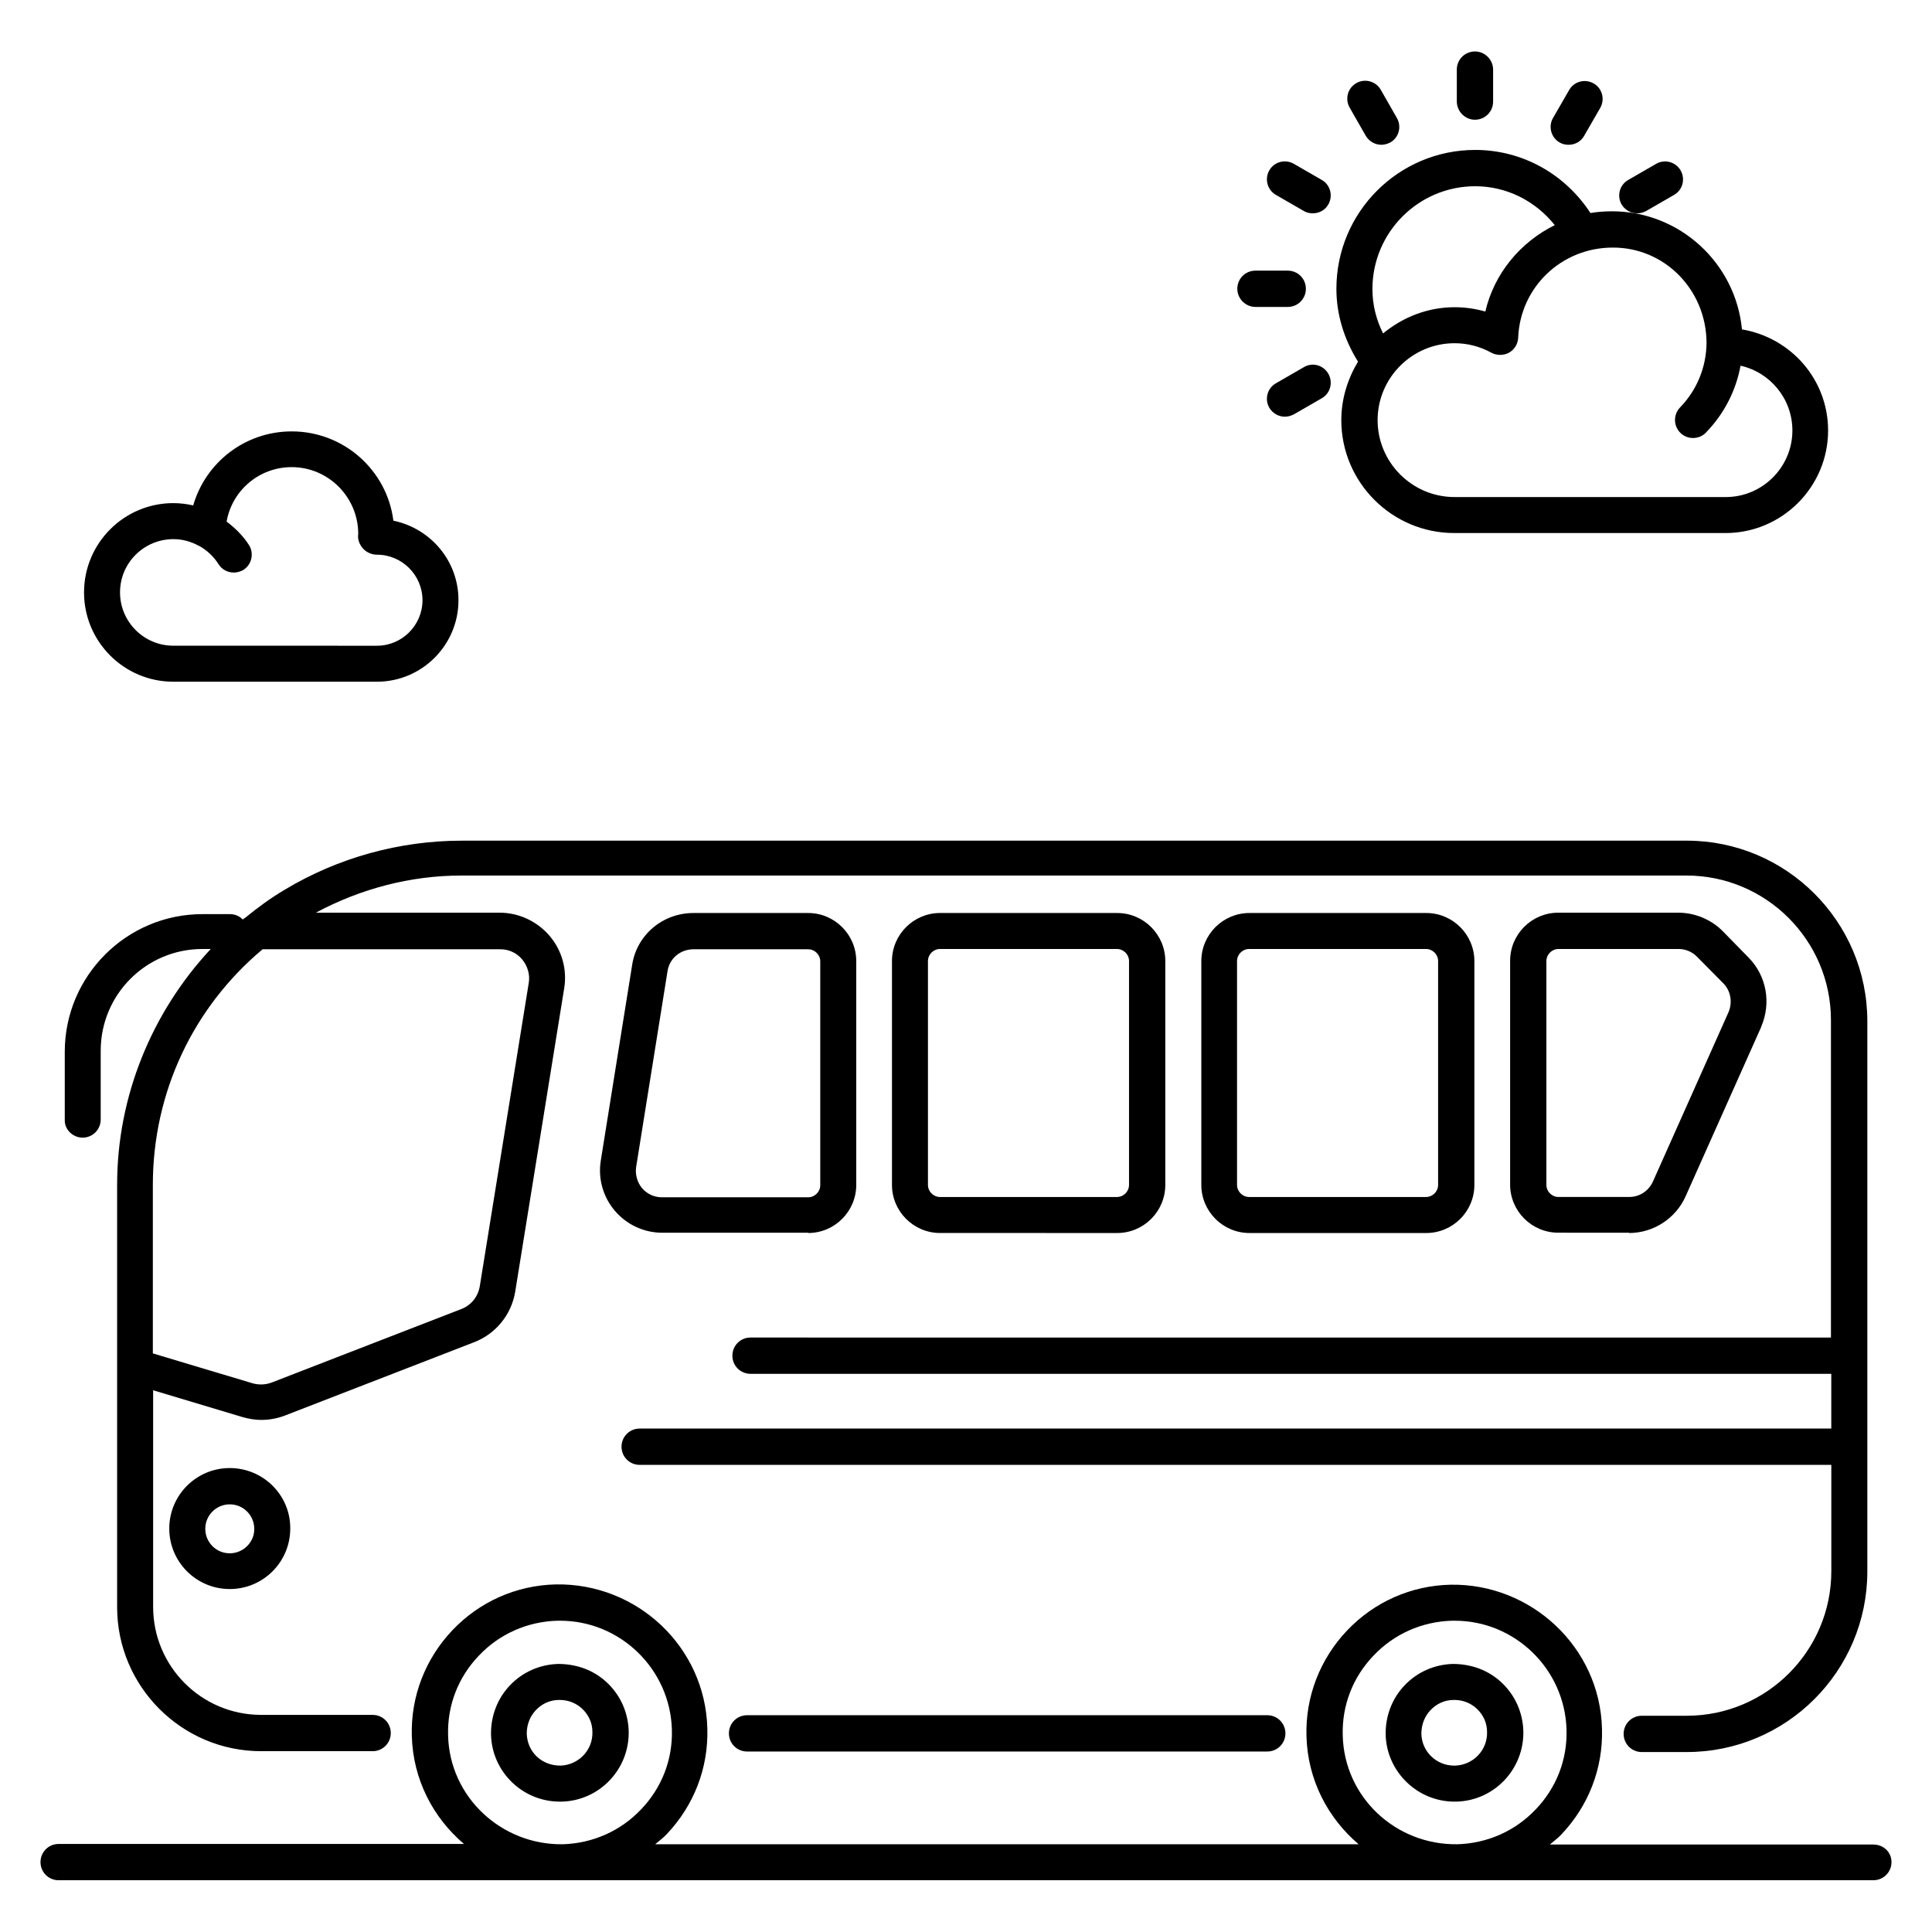 <?xml version="1.0" encoding="UTF-8"?>
<!-- Uploaded to: SVG Repo, www.svgrepo.com, Generator: SVG Repo Mixer Tools -->
<svg fill="#000000" width="800px" height="800px" version="1.1" viewBox="144 144 512 512" xmlns="http://www.w3.org/2000/svg">
 <g>
  <path d="m358.17 470.76c7.023 0 12.746-5.727 12.746-12.746v-59.312c0-7.023-5.727-12.746-12.746-12.746h-30.383c-8.168 0-15.039 5.801-16.258 13.742l-8.32 51.906c-0.762 4.734 0.609 9.617 3.742 13.281 3.129 3.664 7.711 5.801 12.52 5.801l38.699-0.004zm-45.574-17.559 8.32-51.906c0.535-3.359 3.434-5.727 6.871-5.727h30.383c1.754 0 3.207 1.449 3.207 3.207v59.312c0 1.754-1.449 3.207-3.207 3.207h-38.777c-2.062 0-3.969-0.918-5.266-2.441-1.301-1.605-1.836-3.668-1.531-5.652z"/>
  <path d="m440.07 470.76c7.023 0 12.746-5.727 12.746-12.746v-59.312c0-7.023-5.727-12.746-12.746-12.746l-46.945-0.004c-7.023 0-12.746 5.727-12.746 12.746v59.312c0 7.023 5.727 12.746 12.746 12.746zm-50.152-12.75v-59.312c0-1.754 1.449-3.207 3.207-3.207h46.871c1.754 0 3.207 1.449 3.207 3.207v59.312c0 1.754-1.449 3.207-3.207 3.207h-46.871c-1.758 0-3.207-1.449-3.207-3.207z"/>
  <path d="m521.98 470.76c7.023 0 12.746-5.727 12.746-12.746v-59.312c0-7.023-5.727-12.746-12.746-12.746h-46.871c-7.023 0-12.746 5.727-12.746 12.746v59.312c0 7.023 5.727 12.746 12.746 12.746zm-50.152-12.75v-59.312c0-1.754 1.449-3.207 3.207-3.207h46.871c1.754 0 3.207 1.449 3.207 3.207v59.312c0 1.754-1.449 3.207-3.207 3.207h-46.871c-1.754 0-3.207-1.449-3.207-3.207z"/>
  <path d="m575.72 470.76c6.488 0 12.441-3.894 15.039-9.848l20-44.809v-0.078c2.672-6.258 1.375-13.359-3.281-18.168l-6.871-7.023c-3.055-3.129-7.406-4.961-11.832-4.961h-31.832c-7.023 0-12.746 5.727-12.746 12.746v59.312c0 7.023 5.727 12.746 12.746 12.746l18.777 0.004zm-21.91-12.75v-59.312c0-1.754 1.449-3.207 3.207-3.207h31.832c1.832 0 3.664 0.762 4.961 2.137l6.871 6.945c1.984 1.984 2.519 5.039 1.375 7.711l-20 44.809c-1.145 2.519-3.512 4.121-6.336 4.121h-18.703c-1.758 0.004-3.207-1.445-3.207-3.203z"/>
  <path d="m204.89 533.05c-8.855 0-16.031 7.176-16.031 16.031s7.176 16.031 16.031 16.031 16.031-7.176 16.031-16.031c0.074-8.855-7.176-16.031-16.031-16.031zm0 22.594c-3.586 0-6.488-2.902-6.488-6.488s2.902-6.488 6.488-6.488c3.586 0 6.488 2.902 6.488 6.488 0.078 3.512-2.902 6.488-6.488 6.488z"/>
  <path d="m292.37 621.45h0.457c10.078-0.23 18.016-8.625 17.785-18.703-0.152-4.887-2.137-9.391-5.648-12.746-3.512-3.359-8.09-5.039-13.055-5.039-4.887 0.152-9.391 2.137-12.746 5.648-3.359 3.512-5.113 8.168-5.039 13.055 0.23 9.848 8.32 17.785 18.246 17.785zm-6.336-24.273c1.602-1.68 3.742-2.672 6.106-2.672h0.23c2.215 0 4.352 0.84 5.953 2.367 1.68 1.602 2.672 3.742 2.672 6.106 0.152 4.809-3.664 8.777-8.473 8.93-5.039 0-8.777-3.664-8.93-8.473 0-2.367 0.836-4.578 2.441-6.258z"/>
  <path d="m529.46 621.45h0.457c10.078-0.23 18.016-8.625 17.785-18.703-0.152-4.887-2.137-9.391-5.648-12.746-3.512-3.359-8.09-5.039-13.055-5.039-4.887 0.152-9.391 2.137-12.746 5.648-3.359 3.512-5.113 8.168-5.039 13.055 0.234 9.848 8.398 17.785 18.246 17.785zm-6.336-24.273c1.602-1.68 3.742-2.672 6.106-2.672h0.23c2.215 0 4.352 0.84 5.953 2.367 1.68 1.602 2.672 3.742 2.672 6.106 0.152 4.809-3.664 8.777-8.473 8.93h-0.23c-4.734 0-8.625-3.742-8.703-8.473 0.004-2.367 0.844-4.578 2.445-6.258z"/>
  <path d="m165.88 445.49c2.672 0 4.809-2.137 4.809-4.809v-18.242c0-14.887 12.062-26.945 26.945-26.945h2.215c-15.648 16.793-24.809 39.082-24.809 62.441v111.98c0 20.992 17.098 38.168 38.168 38.168h29.543c2.672 0 4.809-2.137 4.809-4.809s-2.137-4.809-4.809-4.809l-29.543-0.004c-15.801 0-28.625-12.824-28.625-28.625v-57.402l23.664 7.098c1.602 0.457 3.281 0.762 4.961 0.762 2.137 0 4.273-0.383 6.258-1.145l50.227-19.465c5.727-2.215 9.848-7.328 10.84-13.359l12.977-80.379c0.84-5.039-0.609-10.152-3.894-13.969-3.281-3.816-8.09-6.106-13.207-6.106h-48.703c11.832-6.336 25.039-9.848 38.625-9.848h324.57c21.145 0 38.32 17.176 38.32 38.32v84.121l-286.32-0.004c-2.672 0-4.809 2.137-4.809 4.809s2.137 4.809 4.809 4.809h286.41v14.504l-315.79 0.004c-2.672 0-4.809 2.137-4.809 4.809s2.137 4.809 4.809 4.809h315.8v28.168c0 21.145-17.176 38.32-38.32 38.32h-11.91c-2.672 0-4.809 2.137-4.809 4.809 0 2.672 2.137 4.809 4.809 4.809h11.91c26.41 0 47.863-21.449 47.863-47.863v-145.8c0-26.41-21.449-47.863-47.863-47.863l-324.57 0.004c-16.566 0-32.824 4.504-46.945 12.977-3.742 2.215-7.176 4.734-10.535 7.481-0.23 0.152-0.457 0.23-0.609 0.457-0.84-0.918-2.062-1.449-3.434-1.449h-7.254c-20.152 0-36.488 16.41-36.488 36.488v18.242c0 2.367 2.137 4.504 4.731 4.504zm116.49-47.25c1.449 1.754 2.137 4.047 1.754 6.258l-12.977 80.379c-0.457 2.75-2.289 5.039-4.887 6.031l-50.227 19.465c-1.602 0.609-3.359 0.688-5.039 0.23l-26.488-7.938v-44.656c0-24.504 10.688-47.023 29.082-62.441h62.824c2.293-0.074 4.508 0.918 5.957 2.672z"/>
  <path d="m640.45 632.82h-85.723c1.07-0.918 2.137-1.68 3.055-2.672 7.176-7.559 11.07-17.48 10.762-28.016-0.535-21.602-18.777-38.551-40.152-38.168-10.457 0.23-20.23 4.582-27.402 12.137-7.176 7.559-11.07 17.559-10.762 28.016 0.305 11.527 5.648 21.68 13.816 28.625h-186.41c1.07-0.918 2.137-1.68 3.055-2.672 7.176-7.559 11.07-17.48 10.762-28.016-0.535-21.602-18.625-38.551-40.152-38.168-10.457 0.23-20.23 4.582-27.402 12.137-7.176 7.559-11.07 17.559-10.762 28.016 0.305 11.527 5.648 21.68 13.816 28.625l-107.41 0.004c-2.672 0-4.809 2.137-4.809 4.809 0 2.672 2.137 4.809 4.809 4.809h480.91c2.672 0 4.809-2.137 4.809-4.809 0-2.672-2.137-4.656-4.809-4.656zm-140.61-28.93c-0.23-7.938 2.672-15.418 8.168-21.145 5.418-5.727 12.824-9.008 20.762-9.238h0.762c15.953 0 29.16 12.824 29.617 28.855 0.23 7.938-2.672 15.418-8.168 21.145-5.418 5.727-12.824 9.008-20.762 9.238-16.41 0.227-29.996-12.523-30.379-28.855zm-237.09 0c-0.23-7.938 2.672-15.418 8.168-21.145 5.418-5.727 12.824-9.008 20.762-9.238h0.762c15.953 0 29.16 12.824 29.617 28.855 0.23 7.938-2.672 15.418-8.168 21.145-5.418 5.727-12.824 9.008-20.762 9.238-16.258 0.227-30-12.523-30.379-28.855z"/>
  <path d="m534.88 175.73c2.672 0 4.809-2.137 4.809-4.809v-8.473c0-2.594-2.137-4.809-4.809-4.809-2.672 0-4.809 2.137-4.809 4.809v8.551c0.074 2.594 2.211 4.731 4.809 4.731z"/>
  <path d="m505.95 180c0.918 1.527 2.519 2.367 4.121 2.367 0.84 0 1.602-0.23 2.367-0.609 2.289-1.297 3.055-4.199 1.754-6.488l-4.273-7.481c-1.297-2.289-4.273-3.055-6.488-1.754-2.289 1.297-3.055 4.199-1.754 6.488z"/>
  <path d="m482.13 195.65 7.406 4.273c0.762 0.457 1.602 0.609 2.367 0.609 1.68 0 3.281-0.84 4.121-2.367 1.297-2.289 0.535-5.191-1.754-6.488l-7.406-4.273c-2.289-1.297-5.191-0.535-6.488 1.754-1.297 2.219-0.535 5.195 1.754 6.492z"/>
  <path d="m476.71 225.34h8.551c2.672 0 4.809-2.137 4.809-4.809s-2.137-4.809-4.809-4.809h-8.551c-2.672 0-4.809 2.137-4.809 4.809s2.215 4.809 4.809 4.809z"/>
  <path d="m489.54 241.3-7.406 4.273c-2.289 1.297-3.055 4.199-1.754 6.488 0.918 1.527 2.519 2.367 4.121 2.367 0.84 0 1.602-0.23 2.367-0.609l7.406-4.273c2.289-1.297 3.055-4.199 1.754-6.488-1.297-2.289-4.199-3.129-6.488-1.758z"/>
  <path d="m577.86 200.54c0.84 0 1.602-0.23 2.367-0.609l7.406-4.273c2.289-1.297 3.055-4.199 1.754-6.488-1.297-2.289-4.273-3.055-6.488-1.754l-7.406 4.273c-2.289 1.297-3.055 4.199-1.754 6.488 0.914 1.523 2.516 2.363 4.121 2.363z"/>
  <path d="m557.32 181.76c0.762 0.457 1.602 0.609 2.367 0.609 1.68 0 3.281-0.84 4.121-2.367l4.273-7.406c1.297-2.289 0.535-5.191-1.754-6.488-2.289-1.297-5.191-0.535-6.488 1.754l-4.273 7.406c-1.301 2.219-0.535 5.195 1.754 6.492z"/>
  <path d="m499.46 255.34c0 16.488 13.434 29.922 29.922 29.922h71.906c14.961 0 27.176-12.215 27.176-27.176 0-13.434-9.77-24.578-22.824-26.793-1.68-17.559-16.488-31.297-34.426-31.297-1.984 0-3.894 0.152-5.727 0.457-6.793-10.383-18.09-16.719-30.535-16.719-20.305 0-36.793 16.488-36.793 36.793 0 6.871 2.062 13.434 5.727 19.312-2.746 4.586-4.426 9.852-4.426 15.5zm96.793-20.457c-0.078 6.414-2.519 12.441-7.023 17.098-1.832 1.91-1.754 4.887 0.078 6.719 0.918 0.918 2.137 1.375 3.359 1.375 1.223 0 2.519-0.457 3.434-1.449 4.809-4.961 7.938-11.07 9.16-17.711 7.863 1.754 13.742 8.777 13.742 17.176 0 9.695-7.938 17.633-17.633 17.633h-71.906c-11.223 0-20.383-9.16-20.383-20.383s9.16-20.383 20.383-20.383c3.434 0 6.719 0.84 9.77 2.519 1.449 0.762 3.207 0.762 4.656 0 1.449-0.84 2.367-2.289 2.441-3.969 0.535-13.434 11.527-23.895 25.039-23.895 13.664-0.074 24.809 11.07 24.883 25.27zm-61.297-41.527c8.32 0 15.953 3.894 21.07 10.305-9.082 4.504-16.031 12.746-18.398 22.902-2.672-0.762-5.344-1.145-8.168-1.145-7.176 0-13.742 2.672-18.93 6.945-1.832-3.664-2.824-7.633-2.824-11.754 0-15.039 12.215-27.254 27.25-27.254z"/>
  <path d="m189.93 324.66h53.969c11.91 0 21.602-9.695 21.602-21.602 0-10.383-7.328-19.008-17.25-21.07-1.68-13.359-13.129-23.664-26.945-23.664-12.367 0-22.824 8.246-26.105 19.617-1.68-0.383-3.512-0.609-5.266-0.609-13.055 0-23.664 10.609-23.664 23.664-0.004 13.055 10.605 23.664 23.66 23.664zm-0.078-37.785c1.297 0 2.441 0.152 3.586 0.457 1.07 0.305 2.137 0.688 3.207 1.297h0.078c2.062 1.145 3.894 2.824 5.191 4.887 0.918 1.449 2.441 2.215 4.047 2.215 0.84 0 1.754-0.23 2.519-0.688 2.215-1.375 2.902-4.352 1.527-6.566-1.602-2.519-3.664-4.504-5.953-6.258 1.449-8.246 8.625-14.426 17.25-14.426 9.695 0 17.633 7.938 17.633 17.711-0.23 1.375 0.305 2.75 1.223 3.816 0.918 1.07 2.367 1.68 3.742 1.68 6.641 0 12.062 5.418 12.062 12.062 0 6.641-5.418 12.062-12.062 12.062l-53.973-0.008c-7.785 0-14.121-6.336-14.121-14.121 0-7.785 6.258-14.047 14.043-14.121z"/>
  <path d="m341.98 598.55c-2.672 0-4.809 2.137-4.809 4.809s2.137 4.809 4.809 4.809h137.86c2.672 0 4.809-2.137 4.809-4.809s-2.137-4.809-4.809-4.809z"/>
 </g>
</svg>